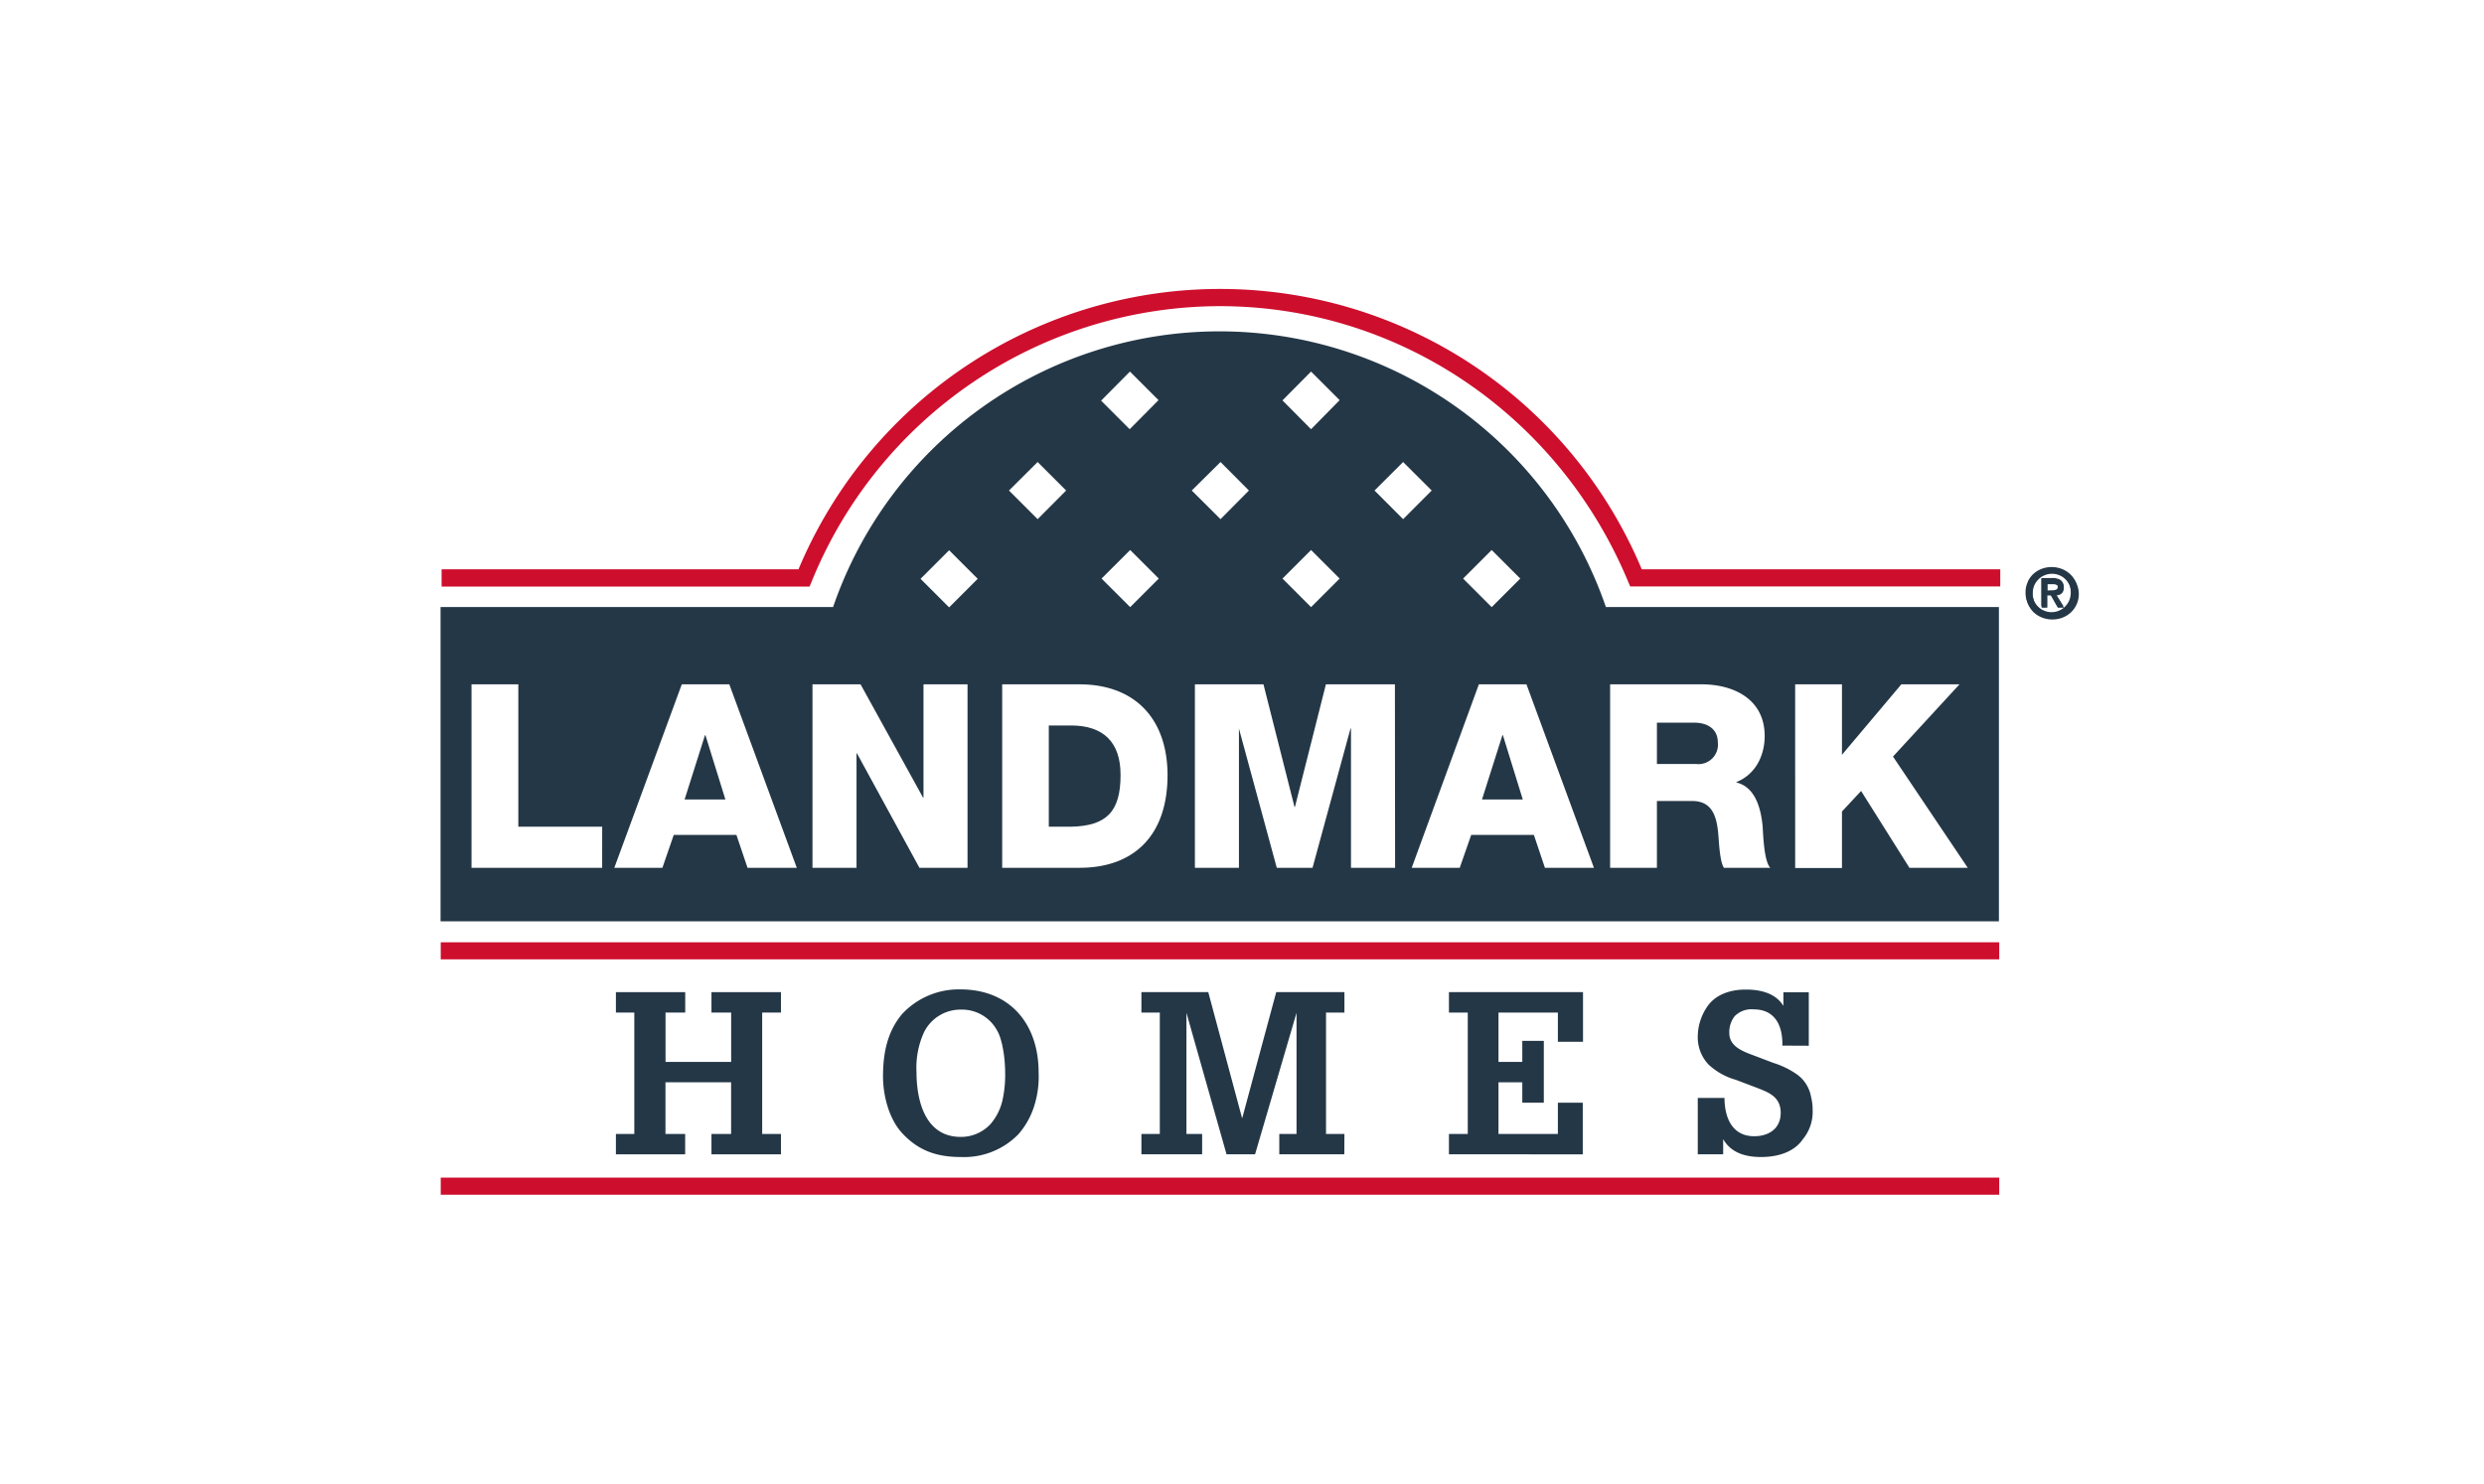 <svg xmlns="http://www.w3.org/2000/svg" viewBox="0 0 405 242"><defs><style>.a{fill:#fff;}.b{fill:#243746;}.c{fill:#ce0e2d;}</style></defs><rect class="a" x="-9.87" y="-7.15" width="1748.68" height="255.47"></rect><path class="b" d="M330.6,94.91a3.9,3.9,0,0,1,.93-1.31,4.29,4.29,0,0,1,1.36-.83,4.64,4.64,0,0,1,3.23,0,4.29,4.29,0,0,1,1.36.83,3.9,3.9,0,0,1,.93,1.31,4.35,4.35,0,0,1,0,3.42,4,4,0,0,1-.93,1.31,4.11,4.11,0,0,1-1.36.83,4.64,4.64,0,0,1-3.23,0,4.11,4.11,0,0,1-1.36-.83,4.06,4.06,0,0,1-1.28-3,4,4,0,0,1,.35-1.7Zm1,3a3.21,3.21,0,0,0,.67,1,3,3,0,0,0,1,.68,3.1,3.1,0,0,0,2.44,0,3,3,0,0,0,1-.68,3.21,3.21,0,0,0,.67-1,3.53,3.53,0,0,0,0-2.61,3.16,3.16,0,0,0-.67-1,3.09,3.09,0,0,0-1-.67,3.1,3.1,0,0,0-2.44,0,3.09,3.09,0,0,0-1,.67,3.16,3.16,0,0,0-.67,1,3.67,3.67,0,0,0,0,2.61Zm3-3.64a2.4,2.4,0,0,1,1.35.32,1.15,1.15,0,0,1,.47,1.06,1.51,1.51,0,0,1-.09.55,1,1,0,0,1-.26.37,1.07,1.07,0,0,1-.39.22,1.86,1.86,0,0,1-.48.1l1.25,2h-1l-1.13-2h-.58v2h-.92V94.28Zm0,2a1.56,1.56,0,0,0,.66-.12c.17-.07.25-.25.25-.53a.49.49,0,0,0-.09-.3.54.54,0,0,0-.22-.17,1.09,1.09,0,0,0-.31-.08l-.33,0h-.78v1.23Z"></path><polygon class="c" points="325.96 194.85 71.86 194.85 71.86 192.06 325.96 192.06 325.96 194.85 325.96 194.85"></polygon><path class="c" d="M132,95.67l-60,0V92.85l58.19,0a74.54,74.54,0,0,1,137.49,0h58.45v2.79H265.79l-.36-.85c-11.38-27.25-37.51-44.86-66.58-44.86a72,72,0,0,0-66.5,44.88l-.36.86Z"></path><polygon class="c" points="325.96 156.46 71.86 156.46 71.86 153.68 325.96 153.68 325.96 156.46 325.96 156.46"></polygon><path class="b" d="M174.64,118.32H171v16.51h3.62c5.78-.13,8.08-2.43,8.08-8.42C182.72,121,179.85,118.32,174.64,118.32Z"></path><polygon class="b" points="244.96 119.91 241.63 130.39 248.28 130.39 245.04 119.91 244.96 119.91"></polygon><polygon class="b" points="114.94 119.91 111.62 130.39 118.27 130.39 115.02 119.91 114.94 119.91"></polygon><path class="b" d="M276.23,117.86h-6.08v6.74h6.41a3.17,3.17,0,0,0,3.52-3.52C280.08,118.86,278.36,117.86,276.23,117.86Z"></path><path class="b" d="M261.83,99a66.62,66.62,0,0,0-126,0h-64v51.26H325.91V99Zm-18.62-9.3,4.66,4.66-4.66,4.66-4.66-4.66Zm-29.45-29.1,4.66,4.66L213.76,70,209.1,65.3Zm0,29.1,4.66,4.66-4.66,4.66-4.66-4.66Zm-29.53-29.1,4.66,4.66L184.19,70l-4.66-4.66Zm4.7,33.76-4.66,4.66-4.67-4.66,4.67-4.66ZM169.18,75.35,173.83,80l-4.65,4.67L164.51,80Zm-71,66.18H76.88V111.61h7.63v23.22H98.18Zm23.7,0-1.81-5.36H109.85L108,141.53h-7.84l11-29.92h7.75l11,29.92Zm35.87,0h-7.84l-10.18-18.65h-.08v18.65h-7.18V111.61h7.84l10.17,18.44h.09V111.61h7.18Zm-3-42.47-4.66-4.66,4.66-4.66,4.66,4.66ZM176,141.53h-12.6V111.61H176c9,0,14.36,5.58,14.36,14.84C190.35,136.26,184.89,141.53,176,141.53Zm23-66.18L203.63,80,199,84.67,194.31,80Zm28.46,66.18h-7.19V118.82h-.08L214,141.53h-5.83L202,118.82H202v22.71h-7.18V111.61H206l5.06,20h.07l5.05-20h11.25ZM224.11,80l4.66-4.65L233.43,80l-4.66,4.67Zm27.78,61.53-1.8-5.36H239.87L238,141.53h-7.83l10.95-29.92h7.76l11,29.92Zm29.18,0c-.65-1-.78-3.93-.86-4.77-.2-3-.7-6.12-4.27-6.12h-5.79v10.89h-7.63V111.61h14.94c5.17,0,10.26,2.39,10.26,8.43,0,3.22-1.52,6.28-4.6,7.5v.08c3.12.76,4,4.32,4.27,7.17.08,1.25.21,5.66,1.24,6.74Zm30.25,0L303.44,129l-3.12,3.35v9.22h-7.63V111.61h7.63V123.1L310,111.61h9.48l-10.84,11.78,12.19,18.14Z"></path><path class="b" d="M100.42,188.26v-3.32h3v-19.8h-3v-3.33h11.3v3.33h-3.21v8.05h10.7v-8.05H116v-3.33h11.33v3.33h-3.06v19.8h3.06v3.32H116v-3.32h3.2v-8.43h-10.7v8.43h3.21v3.32Z"></path><path class="b" d="M169.34,174.88a16,16,0,0,1-.78,5.69,12.94,12.94,0,0,1-2.5,4.4,12.36,12.36,0,0,1-9.39,3.73c-3.88,0-6.87-1-9.53-3.84-2.21-2.36-3.17-6.2-3.17-9.31,0-3.68.66-7.27,3.13-10.19a12.64,12.64,0,0,1,9.46-4C164.83,161.37,169.34,167.17,169.34,174.88Zm-18.65-6.6a13.86,13.86,0,0,0-1.26,6.57c0,4.58,1.37,10.57,7.21,10.57a6.56,6.56,0,0,0,4.87-2.11,9,9,0,0,0,2-4.17,18.78,18.78,0,0,0,.37-4.32c0-1.89-.37-5.25-1.36-6.84a6.5,6.5,0,0,0-5.84-3.32A6.63,6.63,0,0,0,150.69,168.28Z"></path><path class="b" d="M219.18,188.26h-10.6v-3.32h2.81V165.18h0l-6.76,23.08h-4.65l-6.54-23.08h0v19.76H196v3.32h-9.9v-3.32h3v-19.8h-3v-3.33H197l5.5,20.5h.05l5.53-20.5h11.12v3.33h-3v19.8h3Z"></path><path class="b" d="M236.24,188.26v-3.32h3.07v-19.8h-3.07v-3.33H258.1v8.1H254v-4.77h-9.68v8.05h3.88v-3.44h3.51v10.09h-3.51v-3.33h-3.88v8.43H254v-5.1h4.06v8.42Z"></path><path class="b" d="M290.59,170.53a5.77,5.77,0,0,0,0-.84c-.15-2.93-1.55-5.07-4.65-5.07a3.85,3.85,0,0,0-3.11,1.11,4.22,4.22,0,0,0-.88,2.73c0,2.21,2.18,3,3.95,3.66l3.21,1.22a14,14,0,0,1,3.92,1.92,5.72,5.72,0,0,1,2.25,3.62,8.71,8.71,0,0,1,.26,2.17,7,7,0,0,1-1.59,4.74c-1.63,2.4-4.69,2.91-6.79,2.91-2.52,0-4.88-.63-6.21-2.91v2.47h-4.14v-9.2h4.36c0,3.17,1.22,6.25,4.84,6.25,2.36,0,4.32-1.23,4.32-3.81s-1.88-3.32-3.91-4.1l-3.4-1.29a10.76,10.76,0,0,1-4.47-2.51,6.45,6.45,0,0,1-1.74-4.55,8.75,8.75,0,0,1,1.63-5c1.11-1.55,3.17-2.66,6.2-2.66,2.29,0,4.81.52,6.13,2.66v-2.22h4.14v8.72Z"></path><path class="b" d="M330.66,95.14a4.18,4.18,0,0,1,.94-1.31A4.36,4.36,0,0,1,333,93a4.69,4.69,0,0,1,1.62-.29,4.74,4.74,0,0,1,1.63.29,4.31,4.31,0,0,1,1.36.84,4.18,4.18,0,0,1,.94,1.31,4.1,4.1,0,0,1-2.3,5.59,4.52,4.52,0,0,1-1.63.29,4.47,4.47,0,0,1-1.62-.29,4.16,4.16,0,0,1-1.37-.83,4.11,4.11,0,0,1-.94-1.32,4.4,4.4,0,0,1,0-3.44Zm1,3a3.23,3.23,0,0,0,.68,1,2.76,2.76,0,0,0,1,.69,3.25,3.25,0,0,0,2.45,0,2.89,2.89,0,0,0,1-.69,3.41,3.41,0,0,0,.68-1,3.51,3.51,0,0,0,.24-1.31,3.56,3.56,0,0,0-.24-1.32,3.31,3.31,0,0,0-.68-1,3,3,0,0,0-1-.68,3.13,3.13,0,0,0-2.45,0,2.87,2.87,0,0,0-1,.68,3.14,3.14,0,0,0-.68,1,3.56,3.56,0,0,0-.24,1.32A3.51,3.51,0,0,0,331.69,98.17Zm3-3.65a2.47,2.47,0,0,1,1.36.31,1.19,1.19,0,0,1,.47,1.07,1.32,1.32,0,0,1-.1.55.89.89,0,0,1-.26.37,1.11,1.11,0,0,1-.38.22,2.05,2.05,0,0,1-.48.1l1.25,2h-1l-1.14-2h-.58v2h-.92V94.52Zm0,2a1.56,1.56,0,0,0,.66-.12c.17-.07.25-.25.25-.53a.51.51,0,0,0-.08-.3.59.59,0,0,0-.24-.17,1.49,1.49,0,0,0-.3-.09,2,2,0,0,0-.34,0h-.78v1.23Z"></path></svg>